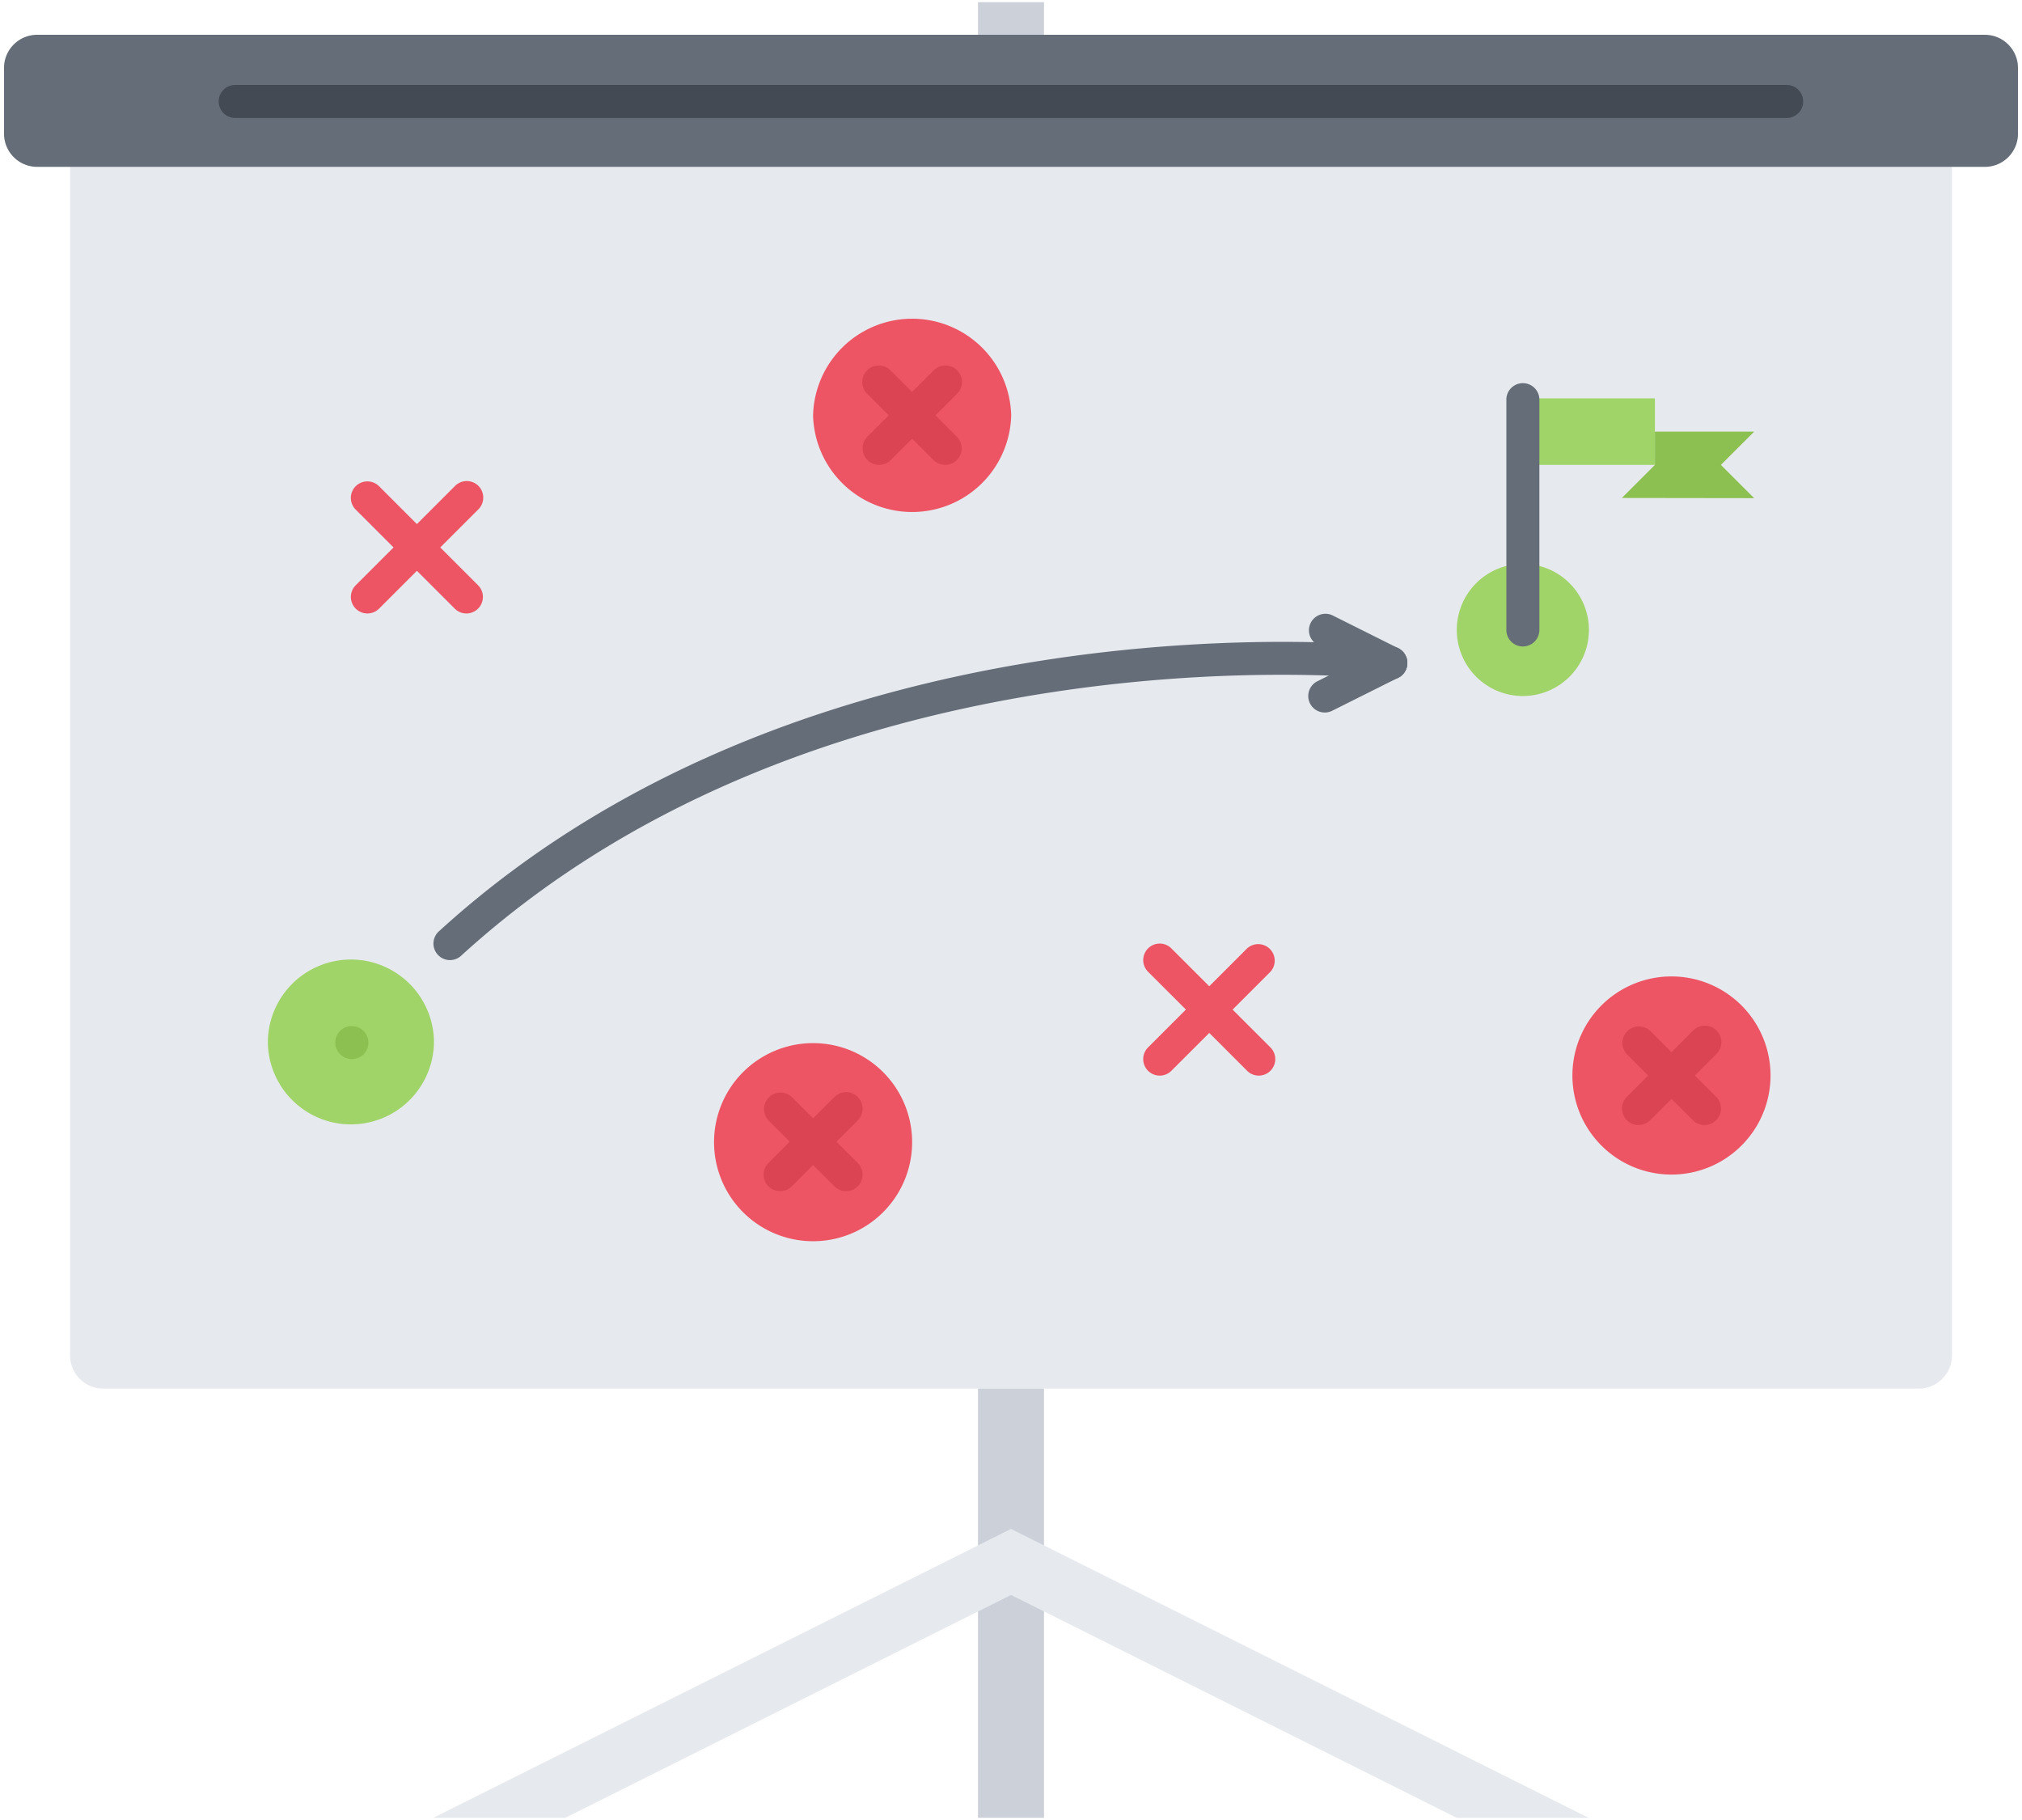 <svg xmlns="http://www.w3.org/2000/svg" viewBox="0 0 100 90"><path fill="#E6E9ED" d="M96.535 67.034c0 .898-.734 1.633-1.632 1.633H5.098a1.637 1.637 0 01-1.632-1.633V6.615c0-.897.734-1.633 1.632-1.633h89.805c.898 0 1.632.736 1.632 1.633v60.419z"/><path fill="#656D78" d="M99.801 6.619c0 .897-.735 1.632-1.633 1.632H1.832A1.638 1.638 0 01.199 6.619V3.353c0-.897.736-1.632 1.633-1.632h96.335c.898 0 1.633.735 1.633 1.632v3.266z"/><path fill="#CCD1D9" d="M48.368 68.667h3.265v21.225h-3.265zM48.368.107h3.265V1.72h-3.265z"/><path fill="#E6E9ED" d="M50.001 78.872L27.959 89.893h-6.53l28.572-14.287zM50.001 78.872l22.041 11.021h6.53L50.001 75.606z"/><path fill="#434A54" d="M88.362 5.834h-76.73a.815.815 0 01-.816-.816c0-.452.364-.817.816-.817h76.73a.816.816 0 110 1.633"/><path fill="#ED5564" d="M45.11 56.481a4.898 4.898 0 11-9.796 0 4.898 4.898 0 019.796 0"/><path fill="#A0D468" d="M21.462 51.557a4.108 4.108 0 01-8.215 0 4.107 4.107 0 018.215 0M78.581 31.152a3.268 3.268 0 01-3.266 3.266 3.267 3.267 0 113.266-3.266"/><path fill="#ED5564" d="M87.563 53.185a4.899 4.899 0 11-9.798-.002 4.899 4.899 0 019.798.002M50.009 20.54a4.9 4.9 0 01-9.797 0 4.9 4.9 0 019.797 0"/><path fill="#A0D468" d="M75.29 19.699h6.555v3.291H75.29z"/><path fill="#8CC152" d="M86.754 24.634l-6.544-.009 1.635-1.635v-1.645h4.909l-1.646 1.645zM17.404 52.374a.822.822 0 01-.824-.816c0-.452.356-.816.806-.816h.018a.816.816 0 010 1.632"/><path fill="#656D78" d="M75.315 31.968a.816.816 0 01-.816-.816V19.724a.817.817 0 011.632 0v11.428a.816.816 0 01-.816.816M22.253 47.477a.807.807 0 01-.603-.268.813.813 0 01.053-1.151C40.534 28.866 68.602 31.941 68.88 31.975a.814.814 0 01.715.905c-.053.445-.425.753-.906.716-.268-.035-27.609-3.016-45.886 13.668a.812.812 0 01-.55.213"/><path fill="#656D78" d="M65.519 35.234a.816.816 0 01-.365-1.547l3.264-1.633a.816.816 0 11.731 1.461l-3.266 1.633a.807.807 0 01-.364.086"/><path fill="#656D78" d="M68.784 33.601a.814.814 0 01-.365-.086l-3.265-1.633a.817.817 0 01.73-1.46l3.265 1.632a.816.816 0 01-.365 1.547"/><path fill="#DA4453" d="M46.743 22.988a.814.814 0 01-.577-.239L42.9 19.484a.817.817 0 111.155-1.155l3.265 3.265a.817.817 0 01-.577 1.394"/><path fill="#DA4453" d="M43.477 22.988a.817.817 0 01-.577-1.394l3.265-3.265a.817.817 0 111.155 1.155l-3.266 3.265a.814.814 0 01-.577.239"/><path fill="#ED5564" d="M23.067 30.336a.814.814 0 01-.577-.239l-4.899-4.898a.818.818 0 010-1.155.82.82 0 011.156 0l4.897 4.898a.817.817 0 01-.577 1.394"/><path fill="#ED5564" d="M18.169 30.336a.817.817 0 01-.577-1.394l4.898-4.898a.817.817 0 111.155 1.155l-4.898 4.898a.818.818 0 01-.578.239"/><path fill="#DA4453" d="M41.844 58.904a.817.817 0 01-.577-.239L38.002 55.4a.817.817 0 011.154-1.155l3.265 3.265a.817.817 0 01-.577 1.394"/><path fill="#DA4453" d="M38.58 58.904a.817.817 0 01-.577-1.394l3.265-3.265a.815.815 0 111.154 1.155l-3.265 3.265a.817.817 0 01-.577.239"/><path fill="#ED5564" d="M62.254 53.19a.814.814 0 01-.577-.239l-4.899-4.898a.816.816 0 011.155-1.153l4.898 4.896a.817.817 0 01-.577 1.394"/><path fill="#ED5564" d="M57.355 53.19a.817.817 0 01-.577-1.394l4.898-4.896a.817.817 0 011.155 1.153l-4.899 4.898a.814.814 0 01-.577.239"/><path fill="#DA4453" d="M84.298 55.634a.816.816 0 01-.577-.239l-3.265-3.265a.817.817 0 011.154-1.155l3.266 3.265a.818.818 0 01-.578 1.394"/><path fill="#DA4453" d="M81.033 55.634a.817.817 0 01-.577-1.394l3.265-3.265a.817.817 0 111.155 1.155l-3.266 3.265a.816.816 0 01-.577.239"/></svg>